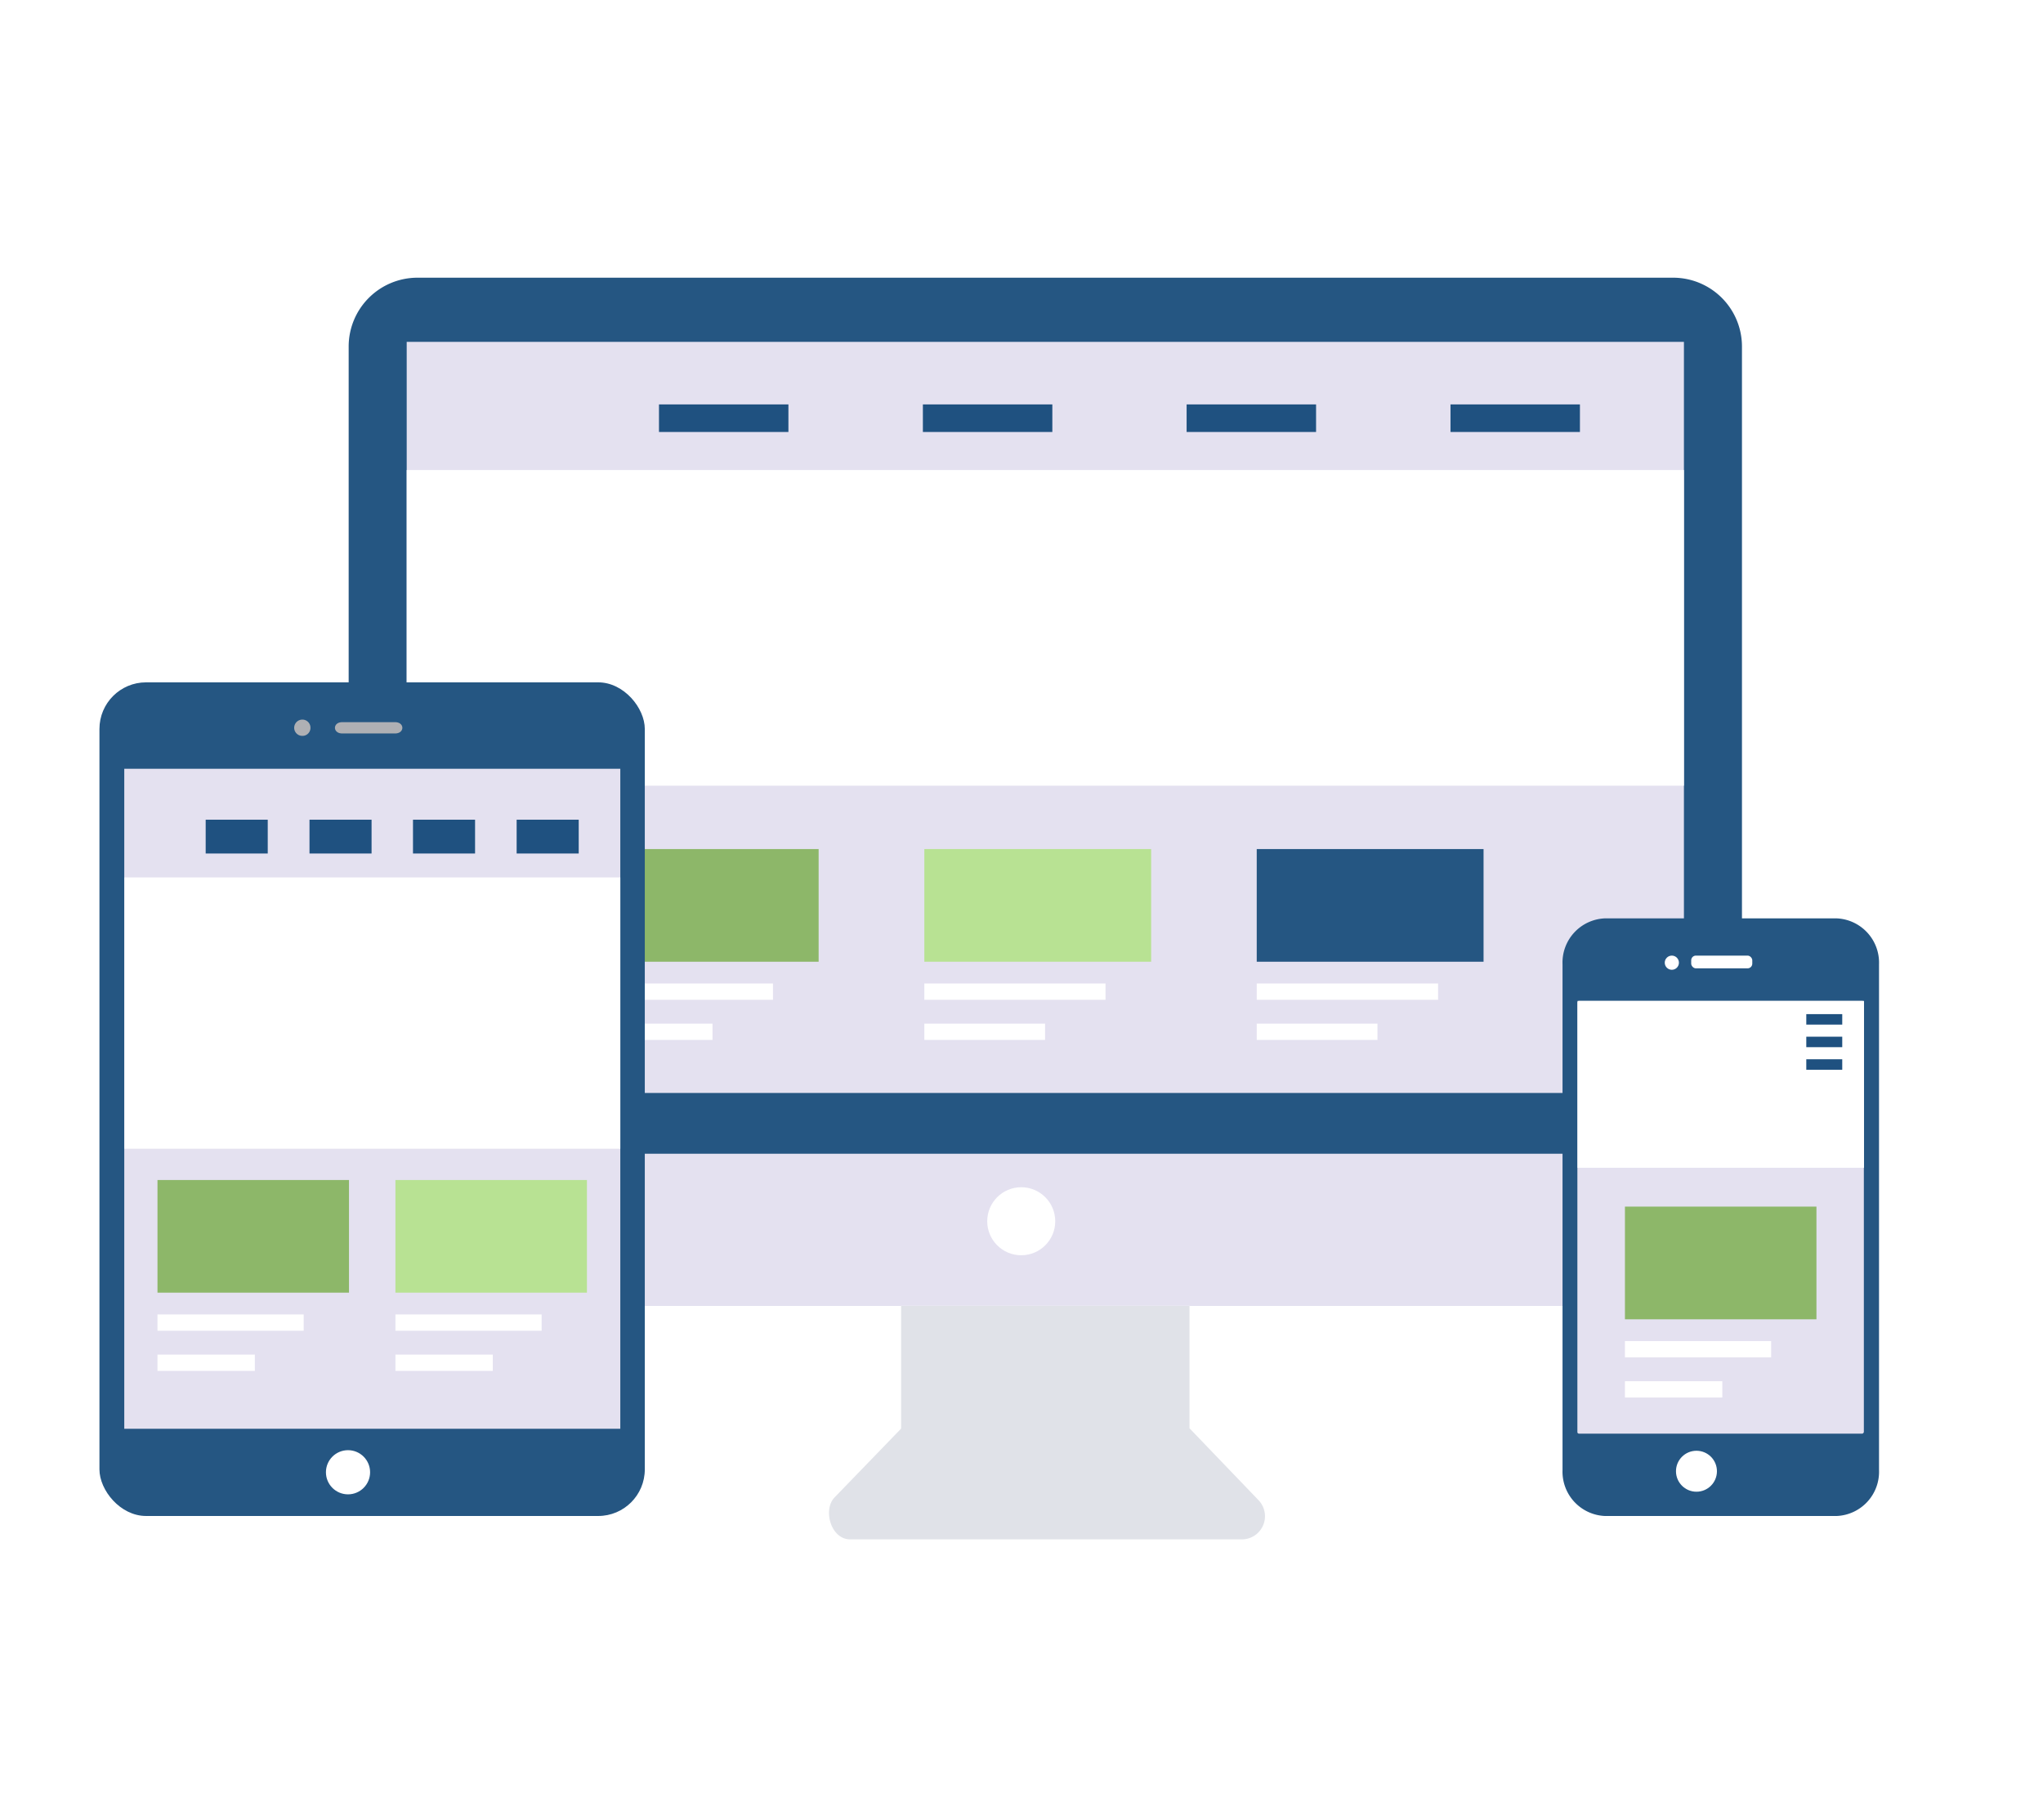 <svg xmlns="http://www.w3.org/2000/svg" xmlns:xlink="http://www.w3.org/1999/xlink" width="169.216" height="150.769" viewBox="0 0 169.216 150.769">
  <defs>
    <filter id="Ellipse_8" x="54.771" y="71.333" width="59.635" height="59.635" filterUnits="userSpaceOnUse">
      <feOffset dx="-2" input="SourceAlpha"/>
      <feGaussianBlur stdDeviation="9" result="blur"/>
      <feFlood flood-color="#51a005"/>
      <feComposite operator="in" in2="blur"/>
      <feComposite in="SourceGraphic"/>
    </filter>
    <filter id="Ellipse_9" x="111.825" y="93.164" width="57.391" height="57.391" filterUnits="userSpaceOnUse">
      <feOffset dx="-2" input="SourceAlpha"/>
      <feGaussianBlur stdDeviation="9" result="blur-2"/>
      <feFlood flood-color="#51a005"/>
      <feComposite operator="in" in2="blur-2"/>
      <feComposite in="SourceGraphic"/>
    </filter>
    <filter id="Ellipse_11" x="0" y="93.111" width="57.659" height="57.659" filterUnits="userSpaceOnUse">
      <feOffset dx="-2" input="SourceAlpha"/>
      <feGaussianBlur stdDeviation="9" result="blur-3"/>
      <feFlood flood-color="#51a005"/>
      <feComposite operator="in" in2="blur-3"/>
      <feComposite in="SourceGraphic"/>
    </filter>
  </defs>
  <g id="Group_269" data-name="Group 269" transform="translate(-467.764 -392)">
    <rect id="Rectangle_214" data-name="Rectangle 214" width="150" height="150" transform="translate(475 392)" fill="#fff" opacity="0"/>
    <g id="Layer_1" transform="translate(462.531 415)">
      <g id="Group_268" data-name="Group 268" transform="translate(13.47)">
        <g id="Group_257" data-name="Group 257" transform="translate(20.642)">
          <path id="Path_389" data-name="Path 389" d="M34.5.313H138.431a5.386,5.386,0,0,1,5.087,5.635V79.425a5.386,5.386,0,0,1-5.087,5.635H34.5a5.386,5.386,0,0,1-5.087-5.635V5.935A5.386,5.386,0,0,1,34.5.3Z" transform="translate(-28.769 0.101)" fill="#e4e1f0" fill-rule="evenodd"/>
          <path id="Path_390" data-name="Path 390" d="M34.618,0H138.645a5.7,5.7,0,0,1,5.688,5.688V72.556H28.93V5.688A5.7,5.7,0,0,1,34.618,0Z" transform="translate(-28.93)" fill="#255682"/>
          <path id="Path_391" data-name="Path 391" d="M32.53,3.98H138.319V66.188H32.53Z" transform="translate(-27.723 1.334)" fill="#e4e1f0"/>
          <g transform="matrix(1, 0, 0, 1, -28.88, -23)" filter="url(#Ellipse_8)">
            <circle id="Ellipse_8-2" data-name="Ellipse 8" cx="2.817" cy="2.817" r="2.817" transform="translate(83.77 98.33)" fill="#fff"/>
          </g>
          <path id="Path_392" data-name="Path 392" d="M63.2,63.77H87.087V73.931H63.2V63.77Z" transform="translate(-17.442 21.377)" fill="#fff" fill-rule="evenodd"/>
          <g id="Group_256" data-name="Group 256" transform="translate(39.786 85.147)">
            <path id="Path_393" data-name="Path 393" d="M63.2,63.77H87.087v10.2H63.2V63.77Z" transform="translate(-57.228 -63.77)" fill="#e0e2e8" fill-rule="evenodd"/>
            <path id="Path_394" data-name="Path 394" d="M60.467,80.566H92.979a1.917,1.917,0,0,0,1.349-3.218L88.6,71.38H64.713l-5.528,5.715c-.975,1-.32,3.472,1.3,3.472Z" transform="translate(-58.728 -61.219)" fill="#e0e2e8" fill-rule="evenodd"/>
          </g>
        </g>
        <path id="Path_395" data-name="Path 395" d="M32.53,11.93H138.319V38.074H32.53Z" transform="translate(-7.081 3.999)" fill="#fff" fill-rule="evenodd"/>
        <path id="Path_396" data-name="Path 396" d="M44.01,43.78H59.018v1.349H44.01V43.78Zm0,3.325h10v1.349h-10V47.1Z" transform="translate(-3.232 14.676)" fill="#fff" fill-rule="evenodd"/>
        <path id="Path_397" data-name="Path 397" d="M44.01,35.44H62.8v9.333H44.01Z" transform="translate(-3.232 11.88)" fill="#8db769"/>
        <path id="Path_398" data-name="Path 398" d="M64.64,35.44H83.427v9.333H64.64Z" transform="translate(3.683 11.88)" fill="#b8e293" fill-rule="evenodd"/>
        <path id="Path_399" data-name="Path 399" d="M85.26,35.44h18.787v9.333H85.26Z" transform="translate(10.595 11.88)" fill="#255682"/>
        <g id="Group_260" data-name="Group 260" transform="translate(121.185 53.062)">
          <g id="Group_258" data-name="Group 258">
            <path id="Path_400" data-name="Path 400" d="M107.728,39.74h19.214a3.671,3.671,0,0,1,3.5,3.805V85.431a3.662,3.662,0,0,1-3.5,3.805H107.728a3.671,3.671,0,0,1-3.5-3.805V43.545a3.662,3.662,0,0,1,3.5-3.805Z" transform="translate(-104.23 -39.74)" fill="#255682"/>
            <path id="Path_401" data-name="Path 401" d="M105.284,44.86h23.46a.132.132,0,0,1,.134.12v35.6s-.053.12-.134.12h-23.46a.132.132,0,0,1-.134-.12V44.98S105.2,44.86,105.284,44.86Z" transform="translate(-103.922 -38.024)" fill="#e4e1f0"/>
          </g>
          <g id="Group_259" data-name="Group 259" transform="translate(8.465 3.084)">
            <g transform="matrix(1, 0, 0, 1, -137.89, -79.15)" filter="url(#Ellipse_9)">
              <circle id="Ellipse_9-2" data-name="Ellipse 9" cx="1.696" cy="1.696" r="1.696" transform="translate(140.82 120.16)" fill="#fff"/>
            </g>
            <circle id="Ellipse_10" data-name="Ellipse 10" cx="0.587" cy="0.587" r="0.587" fill="#fff"/>
            <rect id="Rectangle_246" data-name="Rectangle 246" width="5.06" height="1.055" rx="0.39" transform="translate(2.19)" fill="#fff"/>
          </g>
        </g>
        <g id="Group_262" data-name="Group 262" transform="translate(0 33.514)">
          <rect id="Rectangle_247" data-name="Rectangle 247" width="45.17" height="69.044" rx="3.86" fill="#255682"/>
          <path id="Path_402" data-name="Path 402" d="M15.01,85.124V30.46H56.095V85.124H15.01Z" transform="translate(-12.954 -23.303)" fill="#e4e1f0"/>
          <g id="Group_261" data-name="Group 261" transform="translate(16.129 3.084)">
            <g transform="matrix(1, 0, 0, 1, -24.37, -59.6)" filter="url(#Ellipse_11)">
              <circle id="Ellipse_11-2" data-name="Ellipse 11" cx="1.829" cy="1.829" r="1.829" transform="translate(29 120.11)" fill="#fff"/>
            </g>
            <path id="Path_403" data-name="Path 403" d="M25.55,28.091a.684.684,0,0,1,.681-.681.672.672,0,0,1,.668.681.661.661,0,0,1-.668.668A.672.672,0,0,1,25.55,28.091Zm3.979-.467h4.38c.8,0,.8.935,0,.935h-4.38C28.728,28.558,28.728,27.624,29.529,27.624Z" transform="translate(-25.55 -27.41)" fill="#afb0b4" fill-rule="evenodd"/>
          </g>
        </g>
        <g id="Group_263" data-name="Group 263" transform="translate(46.345 10.495)">
          <path id="Path_404" data-name="Path 404" d="M48.18,7.86H58.9v2.283H48.18V7.86Z" transform="translate(-48.18 -7.86)" fill="#1f5180" fill-rule="evenodd"/>
          <path id="Path_405" data-name="Path 405" d="M64.55,7.86H75.272v2.283H64.55V7.86Z" transform="translate(-42.692 -7.86)" fill="#1f5180" fill-rule="evenodd"/>
          <path id="Path_406" data-name="Path 406" d="M80.91,7.86H91.632v2.283H80.91V7.86Z" transform="translate(-37.208 -7.86)" fill="#1f5180" fill-rule="evenodd"/>
          <path id="Path_407" data-name="Path 407" d="M97.28,7.86H108v2.283H97.28V7.86Z" transform="translate(-31.721 -7.86)" fill="#1f5180" fill-rule="evenodd"/>
        </g>
        <g id="Group_264" data-name="Group 264" transform="translate(68.323 58.456)">
          <path id="Path_408" data-name="Path 408" d="M85.26,43.78h15.021v1.349H85.26Zm0,3.325h10v1.349h-10Z" transform="translate(-57.728 -43.78)" fill="#fff" fill-rule="evenodd"/>
          <path id="Path_409" data-name="Path 409" d="M64.64,43.78H79.648v1.349H64.64Zm0,3.325h10v1.349h-10Z" transform="translate(-64.64 -43.78)" fill="#fff" fill-rule="evenodd"/>
          <path id="Path_410" data-name="Path 410" d="M105.16,44.86h23.727V58.68H105.16Z" transform="translate(-51.057 -43.418)" fill="#fff" fill-rule="evenodd"/>
        </g>
        <path id="Path_411" data-name="Path 411" d="M119.35,49.419h2.978v.868H119.35Zm0-3.739h2.978v.868H119.35Zm0,1.869h2.978v.868H119.35Z" transform="translate(22.023 15.313)" fill="#1f5180" fill-rule="evenodd"/>
        <path id="Path_412" data-name="Path 412" d="M15.02,37.2H56.091V59.672H15.02V37.2Z" transform="translate(-12.95 12.47)" fill="#fff" fill-rule="evenodd"/>
        <g id="Group_265" data-name="Group 265" transform="translate(4.807 74.732)">
          <path id="Path_413" data-name="Path 413" d="M17.07,64.31H29.18v1.349H17.07Zm0,3.325h8.065v1.349H17.07Z" transform="translate(-17.07 -53.174)" fill="#fff" fill-rule="evenodd"/>
          <path id="Path_414" data-name="Path 414" d="M17.07,55.97H32.932V65.3H17.07Z" transform="translate(-17.07 -55.97)" fill="#8db769"/>
          <path id="Path_415" data-name="Path 415" d="M31.83,64.31H43.94v1.349H31.83V64.31Zm0,3.325h8.065v1.349H31.83V67.635Z" transform="translate(-12.122 -53.174)" fill="#fff" fill-rule="evenodd"/>
          <path id="Path_416" data-name="Path 416" d="M31.83,55.97H47.692V65.3H31.83V55.97Z" transform="translate(-12.122 -55.97)" fill="#b8e293" fill-rule="evenodd"/>
        </g>
        <g id="Group_266" data-name="Group 266" transform="translate(8.799 44.89)">
          <path id="Path_417" data-name="Path 417" d="M20.06,33.62H25.2v2.8H20.06Z" transform="translate(-20.06 -33.62)" fill="#1f5180" fill-rule="evenodd"/>
          <path id="Path_418" data-name="Path 418" d="M26.5,33.62h5.141v2.8H26.5Z" transform="translate(-17.901 -33.62)" fill="#1f5180" fill-rule="evenodd"/>
          <path id="Path_419" data-name="Path 419" d="M32.92,33.62h5.141v2.8H32.92Z" transform="translate(-15.749 -33.62)" fill="#1f5180" fill-rule="evenodd"/>
          <path id="Path_420" data-name="Path 420" d="M39.35,33.62h5.141v2.8H39.35Z" transform="translate(-13.594 -33.62)" fill="#1f5180" fill-rule="evenodd"/>
        </g>
        <g id="Group_267" data-name="Group 267" transform="translate(126.352 76.935)">
          <path id="Path_421" data-name="Path 421" d="M108.1,65.96h12.11v1.349H108.1Zm0,3.325h8.065v1.349H108.1Z" transform="translate(-108.1 -54.824)" fill="#fff" fill-rule="evenodd"/>
          <path id="Path_422" data-name="Path 422" d="M108.1,57.62h15.862v9.333H108.1V57.62Z" transform="translate(-108.1 -57.62)" fill="#8db769"/>
        </g>
      </g>
    </g>
  </g>
</svg>
